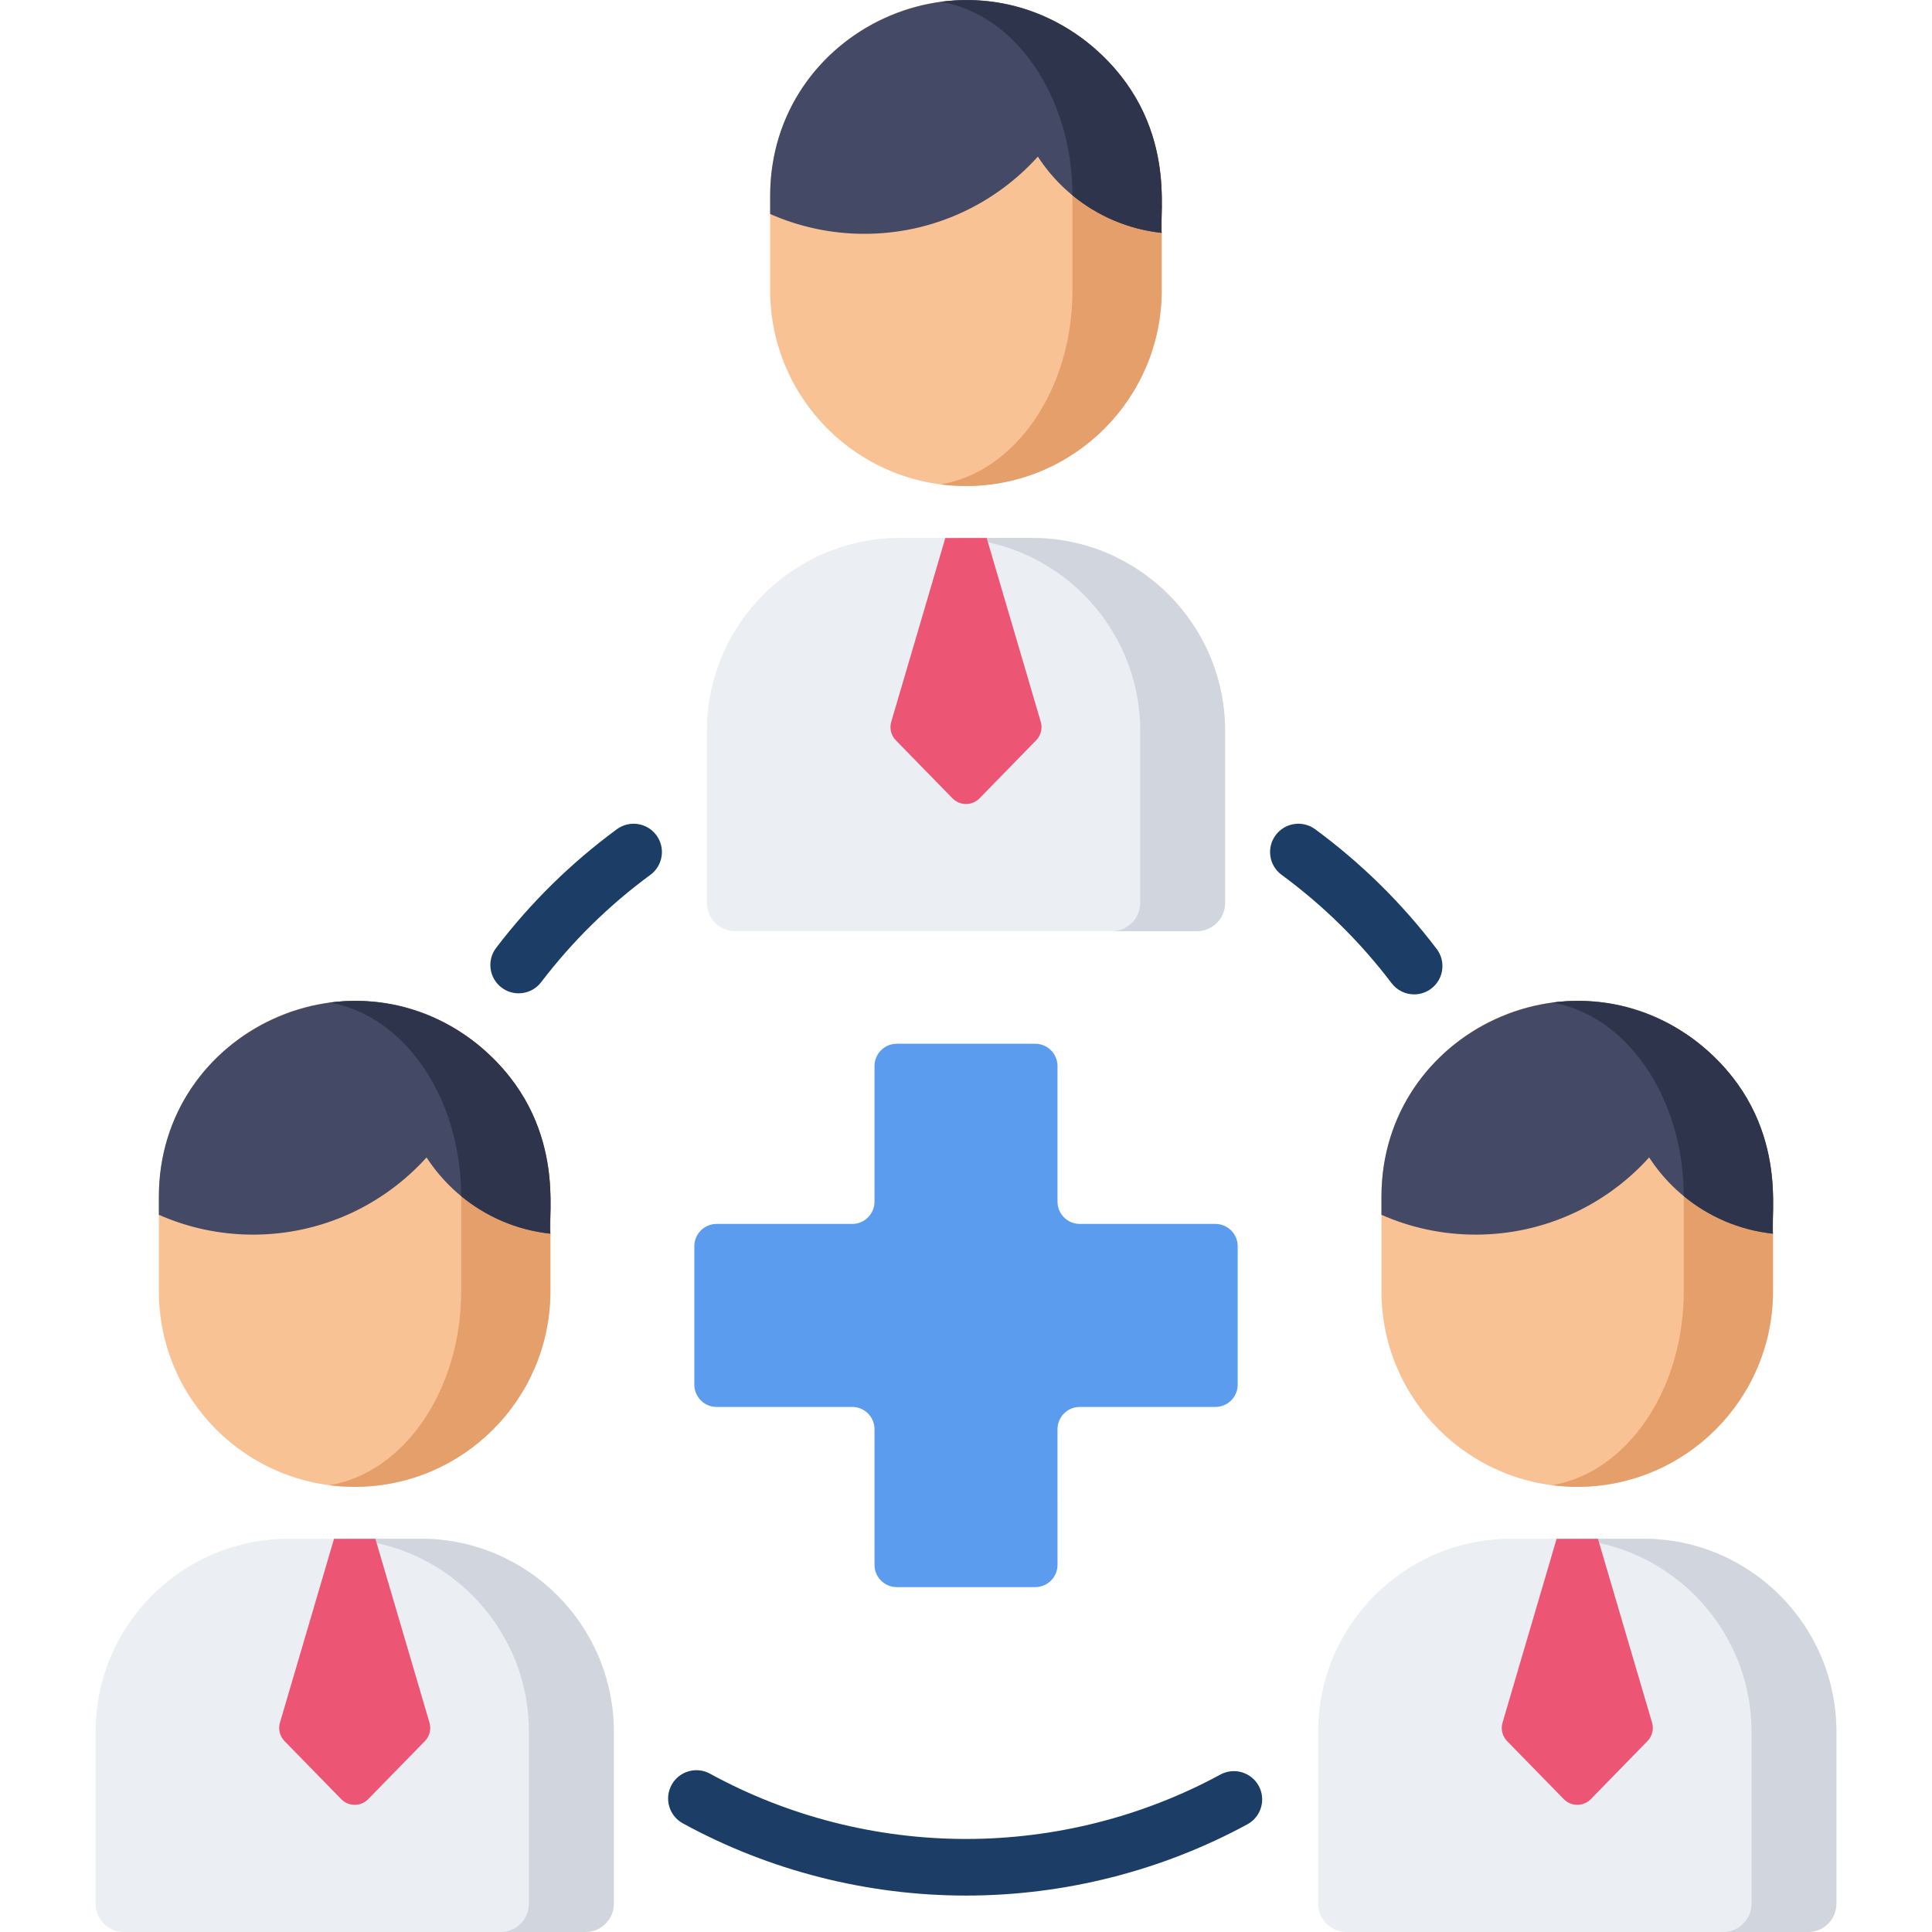 <?xml version="1.0" encoding="iso-8859-1"?>
<!-- Generator: Adobe Illustrator 19.0.0, SVG Export Plug-In . SVG Version: 6.00 Build 0)  -->
<svg version="1.1" id="Capa_1" xmlns="http://www.w3.org/2000/svg" xmlns:xlink="http://www.w3.org/1999/xlink" x="0px" y="0px"
	 viewBox="0 0 512 512" style="enable-background:new 0 0 512 512;" xml:space="preserve">
<path style="fill:#5C9CEE;" d="M322.091,324.354h-35.934c-3.263,0-5.907-2.645-5.907-5.907v-35.934c0-3.263-2.645-5.907-5.907-5.907
	h-36.685c-3.263,0-5.907,2.645-5.907,5.907v35.934c0,3.263-2.645,5.907-5.907,5.907H189.91c-3.263,0-5.907,2.645-5.907,5.907v36.685
	c0,3.263,2.645,5.907,5.907,5.907h35.934c3.263,0,5.907,2.645,5.907,5.907v35.934c0,3.263,2.645,5.907,5.907,5.907h36.685
	c3.263,0,5.907-2.645,5.907-5.907V378.76c0-3.263,2.645-5.907,5.907-5.907h35.934c3.263,0,5.907-2.645,5.907-5.907v-36.685
	C327.999,326.999,325.354,324.354,322.091,324.354z"/>
<path style="fill:#EBEEF2;" d="M273.538,142.56h-35.076c-28.191,0-51.127,22.936-51.127,51.128v45.588c0,4.142,3.357,7.5,7.5,7.5
	h122.33c4.143,0,7.5-3.358,7.5-7.5v-45.588C324.665,165.496,301.729,142.56,273.538,142.56z"/>
<path style="fill:#D1D6DE;" d="M273.538,142.56h-22.5c28.191,0,51.127,22.936,51.127,51.128v45.588c0,4.142-3.357,7.5-7.5,7.5h22.5
	c4.143,0,7.5-3.358,7.5-7.5v-45.588C324.665,165.496,301.729,142.56,273.538,142.56z"/>
<path style="fill:#ED5575;" d="M261.482,142.583h-10.964l-14.33,48.705c-0.51,1.735-0.044,3.61,1.219,4.904l15.015,15.378
	c1.962,2.009,5.193,2.009,7.155,0l15.015-15.378c1.263-1.294,1.73-3.169,1.219-4.904L261.482,142.583z"/>
<path style="fill:#F9C295;" d="M255.977,0.036L255.977,0.036c-28.651,0-51.878,23.227-51.878,51.878v25.011
	c0,28.652,23.227,51.878,51.878,51.878l0,0c28.651,0,51.878-23.227,51.878-51.878V51.914
	C307.856,23.263,284.629,0.036,255.977,0.036z"/>
<path style="fill:#E59F6A;" d="M249.308,0.477c19.689,3.275,34.909,25.047,34.909,51.437v25.012
	c0,26.39-15.219,48.162-34.909,51.437c2.185,0.281,4.408,0.441,6.67,0.441c28.652,0,51.879-23.227,51.879-51.878V51.914
	C307.856,20.838,280.616-3.544,249.308,0.477z"/>
<path style="fill:#444966;" d="M289.731,12.543c0-0.002,0.001-0.004,0.001-0.006c-33.561-28.757-85.633-4.858-85.633,39.377v4.796
	c7.639,3.37,16.08,5.256,24.967,5.256c18.249,0,34.644-7.902,45.978-20.461c7.166,11.043,19.055,18.737,32.812,20.202
	C307.113,57.52,312.333,31.924,289.731,12.543z"/>
<path style="fill:#2E344C;" d="M289.731,12.543c0-0.002,0.001-0.004,0.002-0.006c-0.436-0.229-15.94-15.205-40.425-12.06
	c19.648,3.268,34.843,24.958,34.906,51.274c6.576,5.415,14.71,9.004,23.642,9.956C307.016,57.306,312.632,32.18,289.731,12.543z"/>
<path style="fill:#EBEEF2;" d="M435.537,407.784h-35.076c-28.191,0-51.127,22.936-51.127,51.128V504.5c0,4.142,3.357,7.5,7.5,7.5
	h122.33c4.143,0,7.5-3.358,7.5-7.5v-45.588C486.664,430.72,463.729,407.784,435.537,407.784z"/>
<path style="fill:#D1D6DE;" d="M435.537,407.784h-22.5c28.191,0,51.127,22.936,51.127,51.128V504.5c0,4.142-3.357,7.5-7.5,7.5h22.5
	c4.143,0,7.5-3.358,7.5-7.5v-45.588C486.664,430.72,463.729,407.784,435.537,407.784z"/>
<path style="fill:#ED5575;" d="M423.481,407.807h-10.964l-14.33,48.705c-0.51,1.735-0.044,3.61,1.219,4.904l15.015,15.378
	c1.962,2.009,5.193,2.009,7.155,0l15.015-15.378c1.263-1.294,1.73-3.169,1.219-4.904L423.481,407.807z"/>
<path style="fill:#F9C295;" d="M417.976,265.26L417.976,265.26c-28.651,0-51.878,23.227-51.878,51.878v25.011
	c0,28.652,23.227,51.878,51.878,51.878l0,0c28.651,0,51.878-23.227,51.878-51.878v-25.011
	C469.855,288.487,446.628,265.26,417.976,265.26z"/>
<path style="fill:#E59F6A;" d="M411.307,265.701c19.689,3.275,34.909,25.047,34.909,51.437v25.012
	c0,26.39-15.219,48.162-34.909,51.437c2.185,0.281,4.408,0.441,6.67,0.441c28.652,0,51.879-23.227,51.879-51.878v-25.012
	C469.855,286.062,442.615,261.68,411.307,265.701z"/>
<path style="fill:#444966;" d="M451.73,277.767c0-0.002,0.001-0.004,0.001-0.006c-33.561-28.757-85.633-4.858-85.633,39.377v4.796
	c7.639,3.37,16.08,5.256,24.967,5.256c18.249,0,34.644-7.902,45.978-20.461c7.166,11.043,19.055,18.737,32.812,20.202
	C469.112,322.744,474.332,297.148,451.73,277.767z"/>
<path style="fill:#2E344C;" d="M451.73,277.767c0.001-0.002,0.001-0.004,0.002-0.006c-0.436-0.229-15.94-15.205-40.425-12.06
	c19.648,3.268,34.843,24.958,34.906,51.274c6.576,5.415,14.71,9.004,23.642,9.956C469.015,322.531,474.631,297.404,451.73,277.767z"
	/>
<g>
	<path style="fill:#1B3D66;" d="M374.768,263.52c-2.268,0-4.507-1.024-5.982-2.969c-8.286-10.93-18.092-20.588-29.143-28.707
		c-3.338-2.452-4.057-7.146-1.604-10.485c2.452-3.338,7.146-4.056,10.484-1.604c12.216,8.974,23.055,19.651,32.215,31.733
		c2.503,3.301,1.855,8.005-1.445,10.508C377.938,263.023,376.346,263.52,374.768,263.52z"/>
	<path style="fill:#1B3D66;" d="M256,502.346c-26.229,0-52.18-6.62-75.046-19.144c-3.633-1.99-4.965-6.548-2.976-10.181
		s6.548-4.963,10.181-2.976c20.664,11.318,44.123,17.3,67.841,17.3c23.549,0,46.859-5.901,67.412-17.066
		c3.642-1.977,8.192-0.629,10.171,3.01c1.977,3.64,0.629,8.193-3.011,10.17C307.829,495.815,282.042,502.346,256,502.346z"/>
	<path style="fill:#1B3D66;" d="M137.445,263.24c-1.584,0-3.182-0.5-4.539-1.534c-3.295-2.51-3.932-7.216-1.421-10.511
		c9.11-11.959,19.873-22.537,31.99-31.439c3.34-2.452,8.032-1.733,10.484,1.604c2.453,3.338,1.734,8.032-1.604,10.485
		c-10.961,8.052-20.698,17.621-28.939,28.44C141.941,262.221,139.706,263.24,137.445,263.24z"/>
</g>
<path style="fill:#EBEEF2;" d="M111.539,407.784H76.463c-28.191,0-51.127,22.936-51.127,51.128V504.5c0,4.142,3.357,7.5,7.5,7.5
	h122.33c4.143,0,7.5-3.358,7.5-7.5v-45.588C162.666,430.72,139.73,407.784,111.539,407.784z"/>
<path style="fill:#D1D6DE;" d="M111.539,407.784h-22.5c28.191,0,51.127,22.936,51.127,51.128V504.5c0,4.142-3.357,7.5-7.5,7.5h22.5
	c4.143,0,7.5-3.358,7.5-7.5v-45.588C162.666,430.72,139.73,407.784,111.539,407.784z"/>
<path style="fill:#ED5575;" d="M99.483,407.807H88.519l-14.33,48.705c-0.51,1.735-0.044,3.61,1.219,4.904l15.015,15.378
	c1.962,2.009,5.193,2.009,7.155,0l15.015-15.378c1.263-1.294,1.73-3.169,1.219-4.904L99.483,407.807z"/>
<path style="fill:#F9C295;" d="M93.978,265.26L93.978,265.26c-28.651,0-51.878,23.227-51.878,51.878v25.011
	c0,28.652,23.227,51.878,51.878,51.878l0,0c28.651,0,51.878-23.227,51.878-51.878v-25.011
	C145.856,288.487,122.63,265.26,93.978,265.26z"/>
<path style="fill:#E59F6A;" d="M87.308,265.701c19.689,3.275,34.909,25.047,34.909,51.437v25.012
	c0,26.39-15.219,48.162-34.909,51.437c2.185,0.281,4.408,0.441,6.67,0.441c28.652,0,51.879-23.227,51.879-51.878v-25.012
	C145.857,286.062,118.616,261.68,87.308,265.701z"/>
<path style="fill:#444966;" d="M127.732,277.767c0-0.002,0.001-0.004,0.001-0.006C94.172,249.004,42.1,272.904,42.1,317.138v4.796
	c7.639,3.37,16.08,5.256,24.967,5.256c18.249,0,34.644-7.902,45.978-20.461c7.166,11.043,19.055,18.737,32.812,20.202
	C145.114,322.744,150.334,297.148,127.732,277.767z"/>
<path style="fill:#2E344C;" d="M127.732,277.767c0.001-0.002,0.001-0.004,0.002-0.006c-0.436-0.229-15.94-15.205-40.425-12.06
	c19.648,3.268,34.843,24.958,34.906,51.274c6.576,5.415,14.71,9.004,23.642,9.956C145.016,322.531,150.633,297.404,127.732,277.767z
	"/>
<g>
</g>
<g>
</g>
<g>
</g>
<g>
</g>
<g>
</g>
<g>
</g>
<g>
</g>
<g>
</g>
<g>
</g>
<g>
</g>
<g>
</g>
<g>
</g>
<g>
</g>
<g>
</g>
<g>
</g>
</svg>
